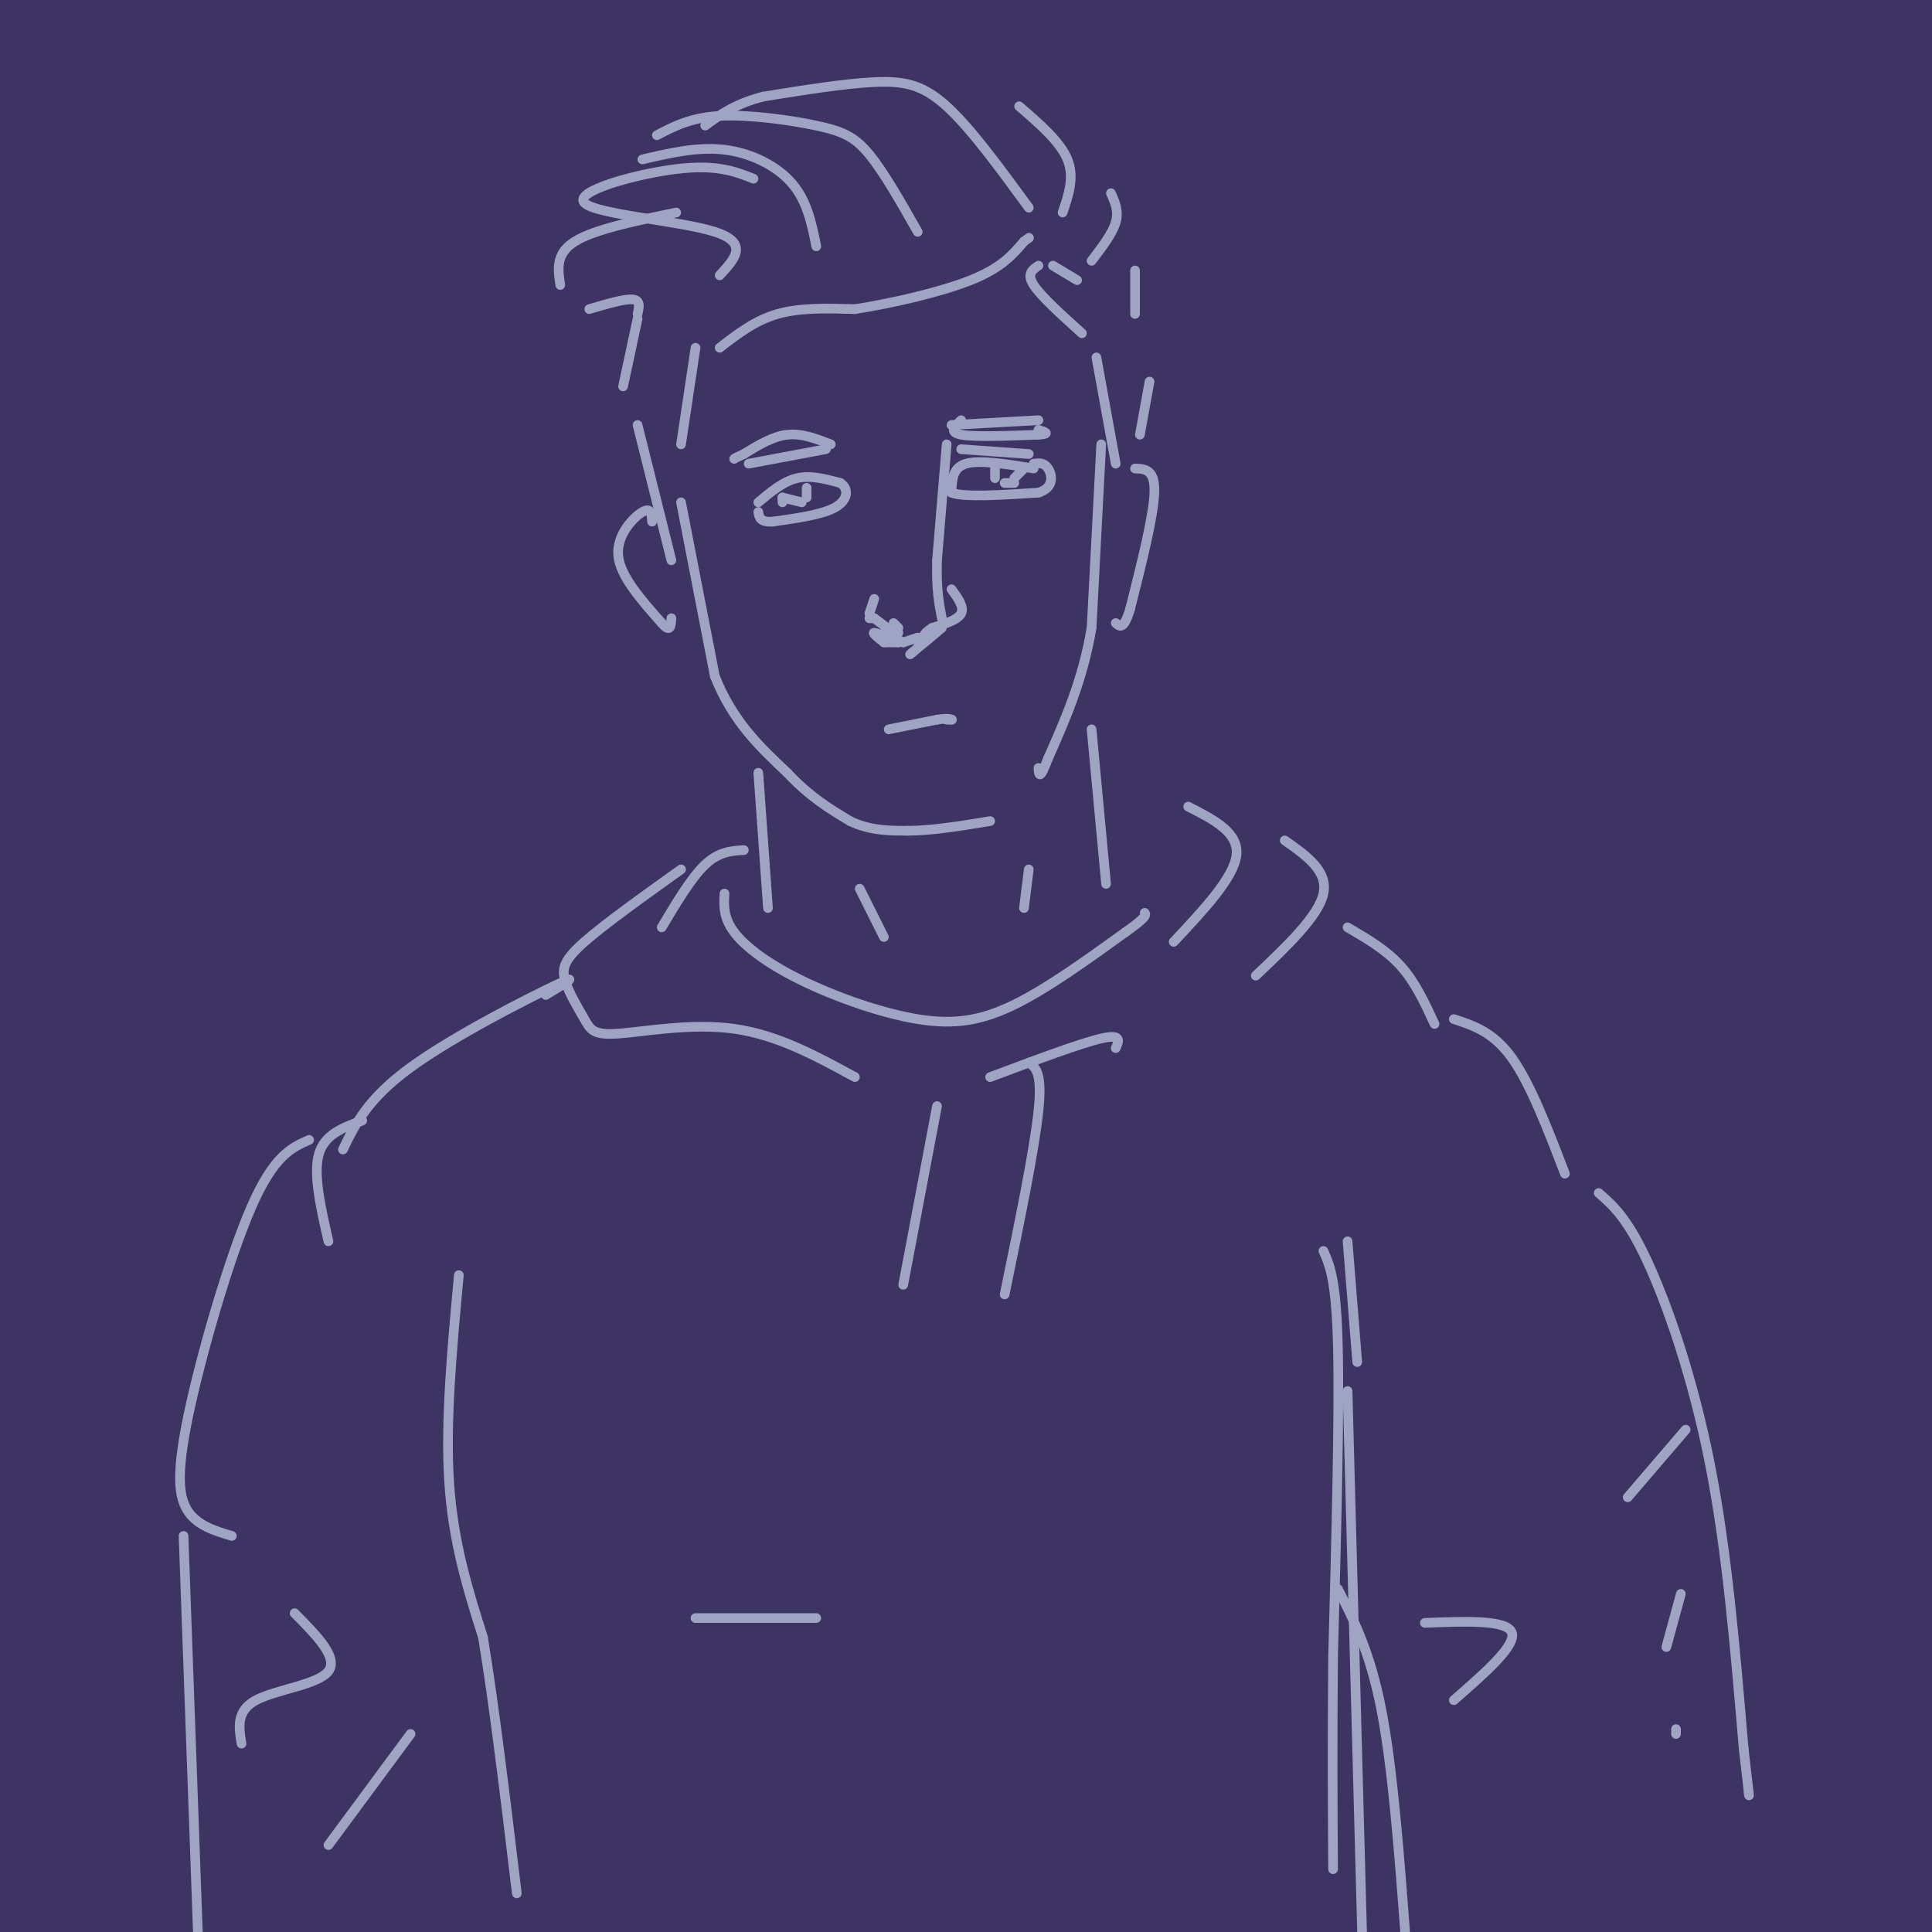 <svg viewBox='0 0 400 400' version='1.1' xmlns='http://www.w3.org/2000/svg' xmlns:xlink='http://www.w3.org/1999/xlink'><g fill='none' stroke='rgb(61,52,99)' stroke-width='1100' stroke-linecap='round' stroke-linejoin='round'><path d='M11,277c0.000,0.000 0.100,0.100 0.1,0.1'/></g>
<g fill='none' stroke='rgb(159,164,194)' stroke-width='2' stroke-linecap='round' stroke-linejoin='round'><path d='M213,43c-6.022,-8.244 -12.044,-16.489 -17,-21c-4.956,-4.511 -8.844,-5.289 -15,-5c-6.156,0.289 -14.578,1.644 -23,3'/><path d='M158,20c-5.833,1.500 -8.917,3.750 -12,6'/><path d='M190,48c-3.500,-6.167 -7.000,-12.333 -10,-16c-3.000,-3.667 -5.500,-4.833 -11,-6c-5.500,-1.167 -14.000,-2.333 -20,-2c-6.000,0.333 -9.500,2.167 -13,4'/><path d='M133,33c5.733,-1.333 11.467,-2.667 17,-2c5.533,0.667 10.867,3.333 14,7c3.133,3.667 4.067,8.333 5,13'/><path d='M156,37c-3.815,-1.512 -7.631,-3.024 -16,-2c-8.369,1.024 -21.292,4.583 -19,7c2.292,2.417 19.798,3.690 27,6c7.202,2.310 4.101,5.655 1,9'/><path d='M211,22c4.250,3.667 8.500,7.333 10,11c1.500,3.667 0.250,7.333 -1,11'/><path d='M140,44c-8.500,1.750 -17.000,3.500 -21,6c-4.000,2.500 -3.500,5.750 -3,9'/><path d='M230,40c0.833,1.833 1.667,3.667 1,6c-0.667,2.333 -2.833,5.167 -5,8'/><path d='M149,72c3.667,-2.833 7.333,-5.667 12,-7c4.667,-1.333 10.333,-1.167 16,-1'/><path d='M177,64c7.333,-1.133 17.667,-3.467 24,-6c6.333,-2.533 8.667,-5.267 11,-8'/><path d='M212,50c1.833,-1.333 0.917,-0.667 0,0'/><path d='M218,55c0.000,0.000 5.000,3.000 5,3'/><path d='M215,55c-1.250,0.833 -2.500,1.667 -1,4c1.500,2.333 5.750,6.167 10,10'/><path d='M235,56c0.000,0.000 0.000,9.000 0,9'/><path d='M122,64c3.667,-1.083 7.333,-2.167 9,-2c1.667,0.167 1.333,1.583 1,3'/><path d='M132,66c0.000,0.000 -3.000,14.000 -3,14'/><path d='M144,72c0.000,0.000 -3.000,20.000 -3,20'/><path d='M197,88c0.000,0.000 18.000,-1.000 18,-1'/><path d='M155,96c0.000,0.000 16.000,-3.000 16,-3'/><path d='M157,104c2.583,-2.167 5.167,-4.333 8,-5c2.833,-0.667 5.917,0.167 9,1'/><path d='M174,100c1.756,1.133 1.644,3.467 -1,5c-2.644,1.533 -7.822,2.267 -13,3'/><path d='M160,108c-2.667,0.167 -2.833,-0.917 -3,-2'/><path d='M214,97c-5.583,-0.917 -11.167,-1.833 -14,-1c-2.833,0.833 -2.917,3.417 -3,6'/><path d='M197,102c2.500,1.000 10.250,0.500 18,0'/><path d='M215,102c3.378,-1.067 2.822,-3.733 2,-5c-0.822,-1.267 -1.911,-1.133 -3,-1'/><path d='M227,74c0.000,0.000 4.000,22.000 4,22'/><path d='M196,92c0.000,0.000 -2.000,24.000 -2,24'/><path d='M194,116c-0.167,6.000 0.417,9.000 1,12'/><path d='M197,122c1.333,1.833 2.667,3.667 2,5c-0.667,1.333 -3.333,2.167 -6,3'/><path d='M193,130c-1.333,0.833 -1.667,1.417 -2,2'/><path d='M181,128c0.000,0.000 -1.000,0.000 -1,0'/><path d='M181,128c0.000,0.000 4.000,3.000 4,3'/><path d='M185,131c0.833,0.500 0.917,0.250 1,0'/><path d='M206,97c0.000,0.000 0.000,2.000 0,2'/><path d='M208,100c0.000,0.000 2.000,0.000 2,0'/><path d='M212,97c0.000,0.000 -2.000,2.000 -2,2'/><path d='M162,103c0.000,0.000 0.000,1.000 0,1'/><path d='M162,103c0.000,0.000 4.000,1.000 4,1'/><path d='M167,101c0.000,0.000 0.000,2.000 0,2'/><path d='M181,124c0.000,0.000 -1.000,3.000 -1,3'/><path d='M185,129c0.000,0.000 1.000,1.000 1,1'/><path d='M187,133c0.000,0.000 3.000,-1.000 3,-1'/><path d='M184,151c0.000,0.000 10.000,-2.000 10,-2'/><path d='M194,149c2.167,-0.333 2.583,-0.167 3,0'/><path d='M197,149c0.333,0.000 -0.333,0.000 -1,0'/><path d='M228,92c0.000,0.000 -2.000,38.000 -2,38'/><path d='M226,130c-1.833,10.833 -5.417,18.917 -9,27'/><path d='M217,157c-1.833,4.833 -1.917,3.417 -2,2'/><path d='M141,104c0.000,0.000 7.000,36.000 7,36'/><path d='M148,140c3.667,9.333 9.333,14.667 15,20'/><path d='M163,160c4.667,5.000 8.833,7.500 13,10'/><path d='M176,170c4.167,2.000 8.083,2.000 12,2'/><path d='M188,172c4.833,0.000 10.917,-1.000 17,-2'/><path d='M238,79c0.000,0.000 -2.000,11.000 -2,11'/><path d='M235,97c2.083,0.083 4.167,0.167 4,5c-0.167,4.833 -2.583,14.417 -5,24'/><path d='M234,126c-1.333,4.500 -2.167,3.750 -3,3'/><path d='M132,88c0.000,0.000 7.000,28.000 7,28'/><path d='M135,108c-0.089,-1.533 -0.178,-3.067 -2,-2c-1.822,1.067 -5.378,4.733 -5,9c0.378,4.267 4.689,9.133 9,14'/><path d='M137,129c1.833,2.167 1.917,0.583 2,-1'/><path d='M183,133c0.000,0.000 3.000,0.000 3,0'/><path d='M183,133c-1.250,-1.000 -2.500,-2.000 -2,-2c0.500,0.000 2.750,1.000 5,2'/><path d='M190,134c2.583,-2.083 5.167,-4.167 5,-4c-0.167,0.167 -3.083,2.583 -6,5'/><path d='M189,135c-1.000,0.833 -0.500,0.417 0,0'/><path d='M183,131c0.000,0.000 4.000,2.000 4,2'/><path d='M178,184c0.000,0.000 5.000,10.000 5,10'/><path d='M213,180c0.000,0.000 -1.000,8.000 -1,8'/><path d='M226,151c0.000,0.000 3.000,32.000 3,32'/><path d='M157,160c0.000,0.000 2.000,28.000 2,28'/><path d='M154,176c-2.583,0.167 -5.167,0.333 -8,3c-2.833,2.667 -5.917,7.833 -9,13'/><path d='M150,185c-0.136,2.491 -0.271,4.982 2,8c2.271,3.018 6.949,6.561 14,10c7.051,3.439 16.475,6.772 24,8c7.525,1.228 13.150,0.351 20,-3c6.850,-3.351 14.925,-9.175 23,-15'/><path d='M233,193c4.500,-3.167 4.250,-3.583 4,-4'/><path d='M246,167c5.250,2.667 10.500,5.333 10,10c-0.500,4.667 -6.750,11.333 -13,18'/><path d='M266,174c4.500,3.167 9.000,6.333 8,11c-1.000,4.667 -7.500,10.833 -14,17'/><path d='M141,180c-7.895,5.646 -15.790,11.291 -20,15c-4.210,3.709 -4.736,5.480 -4,8c0.736,2.520 2.733,5.789 4,8c1.267,2.211 1.803,3.365 7,3c5.197,-0.365 15.056,-2.247 24,-1c8.944,1.247 16.972,5.624 25,10'/><path d='M205,223c9.333,-3.500 18.667,-7.000 23,-8c4.333,-1.000 3.667,0.500 3,2'/><path d='M213,220c1.417,1.000 2.833,2.000 2,10c-0.833,8.000 -3.917,23.000 -7,38'/><path d='M194,229c0.000,0.000 -7.000,37.000 -7,37'/><path d='M279,192c4.000,2.333 8.000,4.667 11,8c3.000,3.333 5.000,7.667 7,12'/><path d='M113,206c3.867,-2.356 7.733,-4.711 2,-2c-5.733,2.711 -21.067,10.489 -30,17c-8.933,6.511 -11.467,11.756 -14,17'/><path d='M301,211c4.083,1.333 8.167,2.667 12,8c3.833,5.333 7.417,14.667 11,24'/><path d='M274,259c1.333,3.000 2.667,6.000 3,20c0.333,14.000 -0.333,39.000 -1,64'/><path d='M276,343c-0.167,18.000 -0.083,31.000 0,44'/><path d='M95,264c-1.417,15.250 -2.833,30.500 -2,43c0.833,12.500 3.917,22.250 7,32'/><path d='M100,339c2.333,14.167 4.667,33.583 7,53'/><path d='M144,335c0.000,0.000 25.000,0.000 25,0'/><path d='M331,247c2.933,2.556 5.867,5.111 10,14c4.133,8.889 9.467,24.111 13,42c3.533,17.889 5.267,38.444 7,59'/><path d='M361,362c1.333,11.333 1.167,10.167 1,9'/><path d='M64,236c-3.655,1.619 -7.310,3.238 -12,14c-4.690,10.762 -10.417,30.667 -13,43c-2.583,12.333 -2.024,17.095 0,20c2.024,2.905 5.512,3.952 9,5'/><path d='M61,334c4.556,4.600 9.111,9.200 7,12c-2.111,2.800 -10.889,3.800 -15,6c-4.111,2.200 -3.556,5.600 -3,9'/><path d='M38,318c0.000,0.000 3.000,83.000 3,83'/><path d='M295,336c8.500,-0.333 17.000,-0.667 18,2c1.000,2.667 -5.500,8.333 -12,14'/><path d='M277,329c3.333,6.500 6.667,13.000 9,25c2.333,12.000 3.667,29.500 5,47'/><path d='M279,288c0.000,0.000 3.000,112.000 3,112'/><path d='M279,257c0.000,0.000 2.000,25.000 2,25'/><path d='M349,296c0.000,0.000 -12.000,14.000 -12,14'/><path d='M348,330c0.000,0.000 -3.000,11.000 -3,11'/><path d='M347,358c0.000,0.000 0.000,1.000 0,1'/><path d='M75,232c-3.917,1.417 -7.833,2.833 -9,7c-1.167,4.167 0.417,11.083 2,18'/><path d='M85,359c0.000,0.000 -17.000,23.000 -17,23'/><path d='M172,92c-3.000,-1.167 -6.000,-2.333 -9,-2c-3.000,0.333 -6.000,2.167 -9,4'/><path d='M154,94c-1.833,0.833 -1.917,0.917 -2,1'/><path d='M199,87c-1.333,1.250 -2.667,2.500 0,3c2.667,0.500 9.333,0.250 16,0'/><path d='M215,90c2.667,-0.167 1.333,-0.583 0,-1'/><path d='M199,93c0.000,0.000 14.000,1.000 14,1'/></g>
</svg>